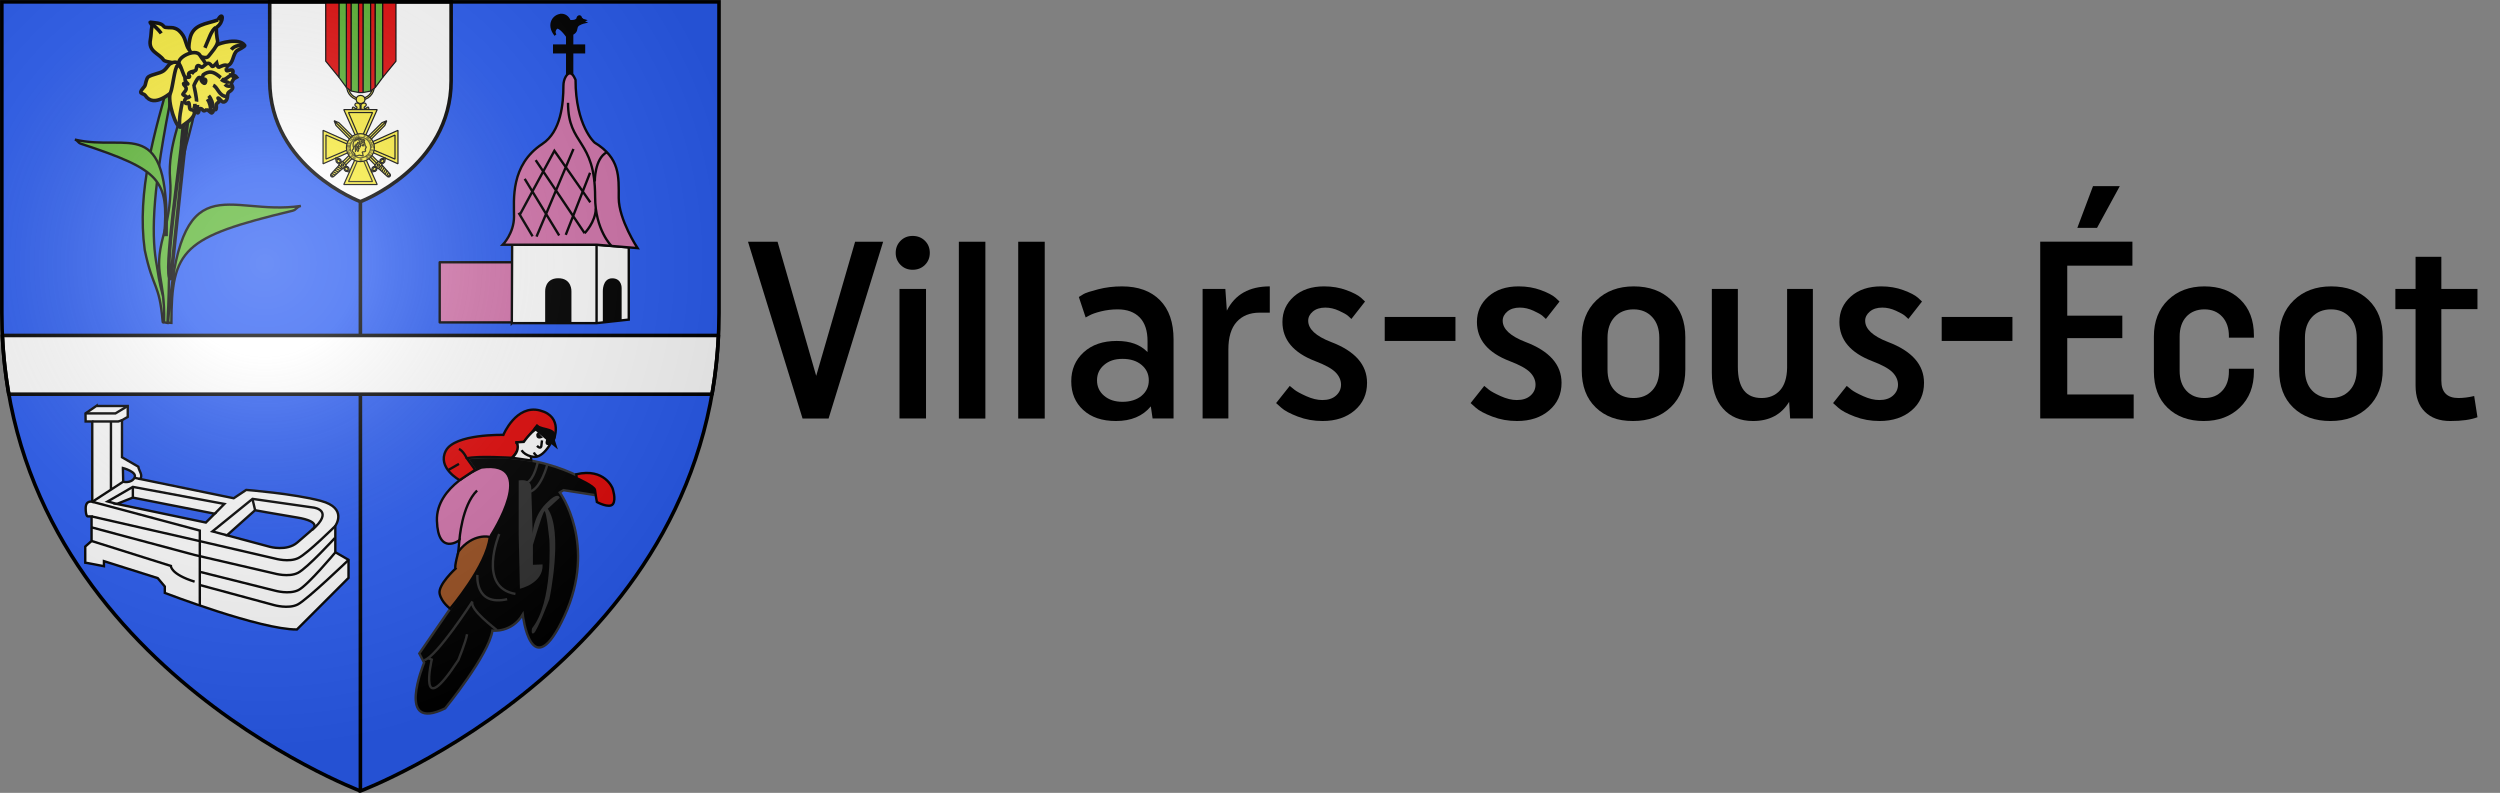 <?xml version="1.0" encoding="UTF-8"?>
<svg xmlns="http://www.w3.org/2000/svg" xmlns:xlink="http://www.w3.org/1999/xlink" id="Calque_1" width="395.89" height="125.56" viewBox="0 0 395.89 125.56">
  <rect x="0" y="0" width="395.89" height="125.56" fill="#808080" stroke="none"/>
  <defs>
    <style>.cls-1{fill:url(#Dégradé_sans_nom_2);}.cls-1,.cls-2,.cls-3,.cls-4{stroke-width:0px;}.cls-1,.cls-5,.cls-6,.cls-3,.cls-7,.cls-8{fill-rule:evenodd;}.cls-9{opacity:.69;}.cls-9,.cls-10,.cls-11,.cls-12,.cls-13,.cls-14,.cls-15,.cls-16,.cls-17,.cls-18,.cls-19,.cls-20,.cls-21,.cls-22,.cls-23,.cls-24,.cls-25,.cls-5,.cls-6,.cls-26,.cls-27,.cls-28,.cls-7,.cls-29,.cls-30,.cls-31,.cls-32,.cls-8,.cls-33,.cls-34,.cls-35{stroke:#000;}.cls-9,.cls-17,.cls-19,.cls-23,.cls-5,.cls-31,.cls-32,.cls-33,.cls-35{fill:#fcef3c;}.cls-9,.cls-19,.cls-21,.cls-23,.cls-29,.cls-31,.cls-35{stroke-miterlimit:1.2;stroke-width:.19px;}.cls-9,.cls-19,.cls-31,.cls-35{isolation:isolate;}.cls-10{fill:#9d5324;}.cls-10,.cls-11,.cls-13,.cls-20,.cls-26,.cls-30,.cls-36,.cls-37{stroke-width:.38px;}.cls-2,.cls-30,.cls-37,.cls-34{fill:#000;}.cls-11,.cls-21{fill:#e20909;}.cls-12,.cls-14,.cls-18,.cls-20,.cls-25,.cls-27,.cls-36{fill:none;}.cls-12,.cls-15{stroke-width:.38px;}.cls-13,.cls-16,.cls-8{fill:#d576ad;}.cls-14,.cls-17,.cls-24{stroke-width:.57px;}.cls-15,.cls-6,.cls-26,.cls-28,.cls-7{fill:#fff;}.cls-16,.cls-18,.cls-28,.cls-8,.cls-34{stroke-width:.38px;}.cls-16,.cls-18,.cls-28,.cls-34{stroke-miterlimit:4.71;}.cls-19{opacity:.85;}.cls-22{stroke-miterlimit:4.36;stroke-width:.38px;}.cls-22,.cls-24,.cls-29{fill:#5ab532;}.cls-25{stroke-width:.57px;}.cls-5{stroke-miterlimit:10;stroke-width:.19px;}.cls-6{stroke-width:.57px;}.cls-6,.cls-8{stroke-linecap:round;stroke-linejoin:round;}.cls-3{fill:#2b5df2;}.cls-27,.cls-7{stroke-width:.57px;}.cls-31{opacity:.98;}.cls-4{fill:#313131;}.cls-36,.cls-37{stroke:#313131;}.cls-32{stroke-miterlimit:2.46;stroke-width:.19px;}.cls-33{stroke-miterlimit:1.2;stroke-width:.19px;}.cls-38{opacity:.52;}.cls-35{opacity:.99;}</style>
    <radialGradient id="Dégradé_sans_nom_2" cx="88.87" cy="30.94" fx="88.87" fy="30.94" r="57.07" gradientTransform="translate(-78.03 83.51) scale(1.35 -1.35)" gradientUnits="userSpaceOnUse">
      <stop offset="0" stop-color="#fff" stop-opacity=".31"></stop>
      <stop offset=".19" stop-color="#fff" stop-opacity=".25"></stop>
      <stop offset=".6" stop-color="#6b6b6b" stop-opacity=".13"></stop>
      <stop offset="1" stop-color="#000" stop-opacity=".13"></stop>
    </radialGradient>
  </defs>
  <path class="cls-3" d="M.29.29v49.32c0,2.57.13,5.07.37,7.49,4.86,48.79,56.42,68.17,56.42,68.17,0,0,51.59-19.59,56.42-68.17.24-2.43.37-4.92.37-7.49V.29H.29Z"></path>
  <path class="cls-25" d="M57.07,125.27V.29"></path>
  <path class="cls-34" d="M88.89,2.38c-1.14.01-2.3,1.45-.93,3.17,0,0-.42-.46.07-1.07s1.79,1.28,1.79,1.28v1.46h-2.06v1.06h2.06v4.11l.78-.09v-4.02h1.88v-1.06h-1.88v-1.84c.78-.4.55-.81.76-1.22.22-.41,1.12-.62,1.12-.62l-.31-.11.38-.19s-.37-.11-.35-.15-.22-.17-.22-.17c0-.38-.33-.4-.47-.15-.06.75-1.31.57-1.31.57-.27-.69-.79-.98-1.31-.98Z"></path>
  <path class="cls-8" d="M69.63,41.53h15.39v9.52h-15.39v-9.52Z"></path>
  <path class="cls-28" d="M81.06,51.17h13.41l5.1-.56v-11.43l-5.11-.42h-13.36l-.05,12.42Z"></path>
  <path class="cls-18" d="M94.47,38.76v12.42"></path>
  <path class="cls-16" d="M90.26,11.6c-.46,0-1.04.86-1.04,2-.01,2.79-.36,7.23-3.35,9.2-5.07,3.35-4.47,8.84-4.47,11.49s-1.78,4.46-1.78,4.46h14.85l6.49.54s-2.98-4.51-2.98-7.94.23-6.3-3.82-8.77c0,0-3.02-2.65-3.02-9.93,0,0-.39-1.04-.88-1.04h0Z"></path>
  <path class="cls-18" d="M96.85,38.97s-2.61-2.53-2.61-7.79c0-9.26-4.29-8.04-4.29-14.9"></path>
  <path class="cls-18" d="M94.19,28.74s-.05-3.61,1.9-4.63M92.58,36.93s1.72-1.74,1.77-3.9M93.44,27.36l-3.85,9.83M83.09,28.32l5.46,8.97M84.83,25.36l7.75,11.57M90.81,23.59l-5.85,13.88M82.13,33.7l2.21,3.72M82.28,34.07l5.51-10.19,5.69,8.16"></path>
  <path class="cls-34" d="M86.52,51.2v-5.06s-.1-1.89,1.89-1.89,1.89,1.89,1.89,1.89v5.06M95.65,51.05v-4.9s-.07-1.89,1.3-1.89,1.3,1.38,1.3,1.38v5.16"></path>
  <path class="cls-15" d="M15.26,64.28l-1.72,1.18.02,1.28h1.05v12.72s-1.04-.31-1.04,1.03.34,1.29.34,1.29h.59v3.89l-1,.88v2.56l.36.05,2.6.5v-.8l8.52,2.69,1.12,1.33v1.01s15.19,5.84,20.92,5.79l8.17-8.17v-2.86l-2.09-1.2v-4.18s2.02-2.8-2.28-3.95c-4.31-1.15-11.83-1.74-11.83-1.74l-1.98,1.32-14.82-3.05c.5-.58-.2-1.31-.29-1.95l-2.58-1.49v-5.87l.91-.52v-1.73h-4.97ZM19.46,74.11s2.37.63,1.83,1.56c-.54.93-1.78.62-1.78.62l-.05-2.17ZM21.04,78.8l12.96,2.55-1.4,1.4-14.1-2.95,2.53-1ZM40.4,80.8s2.72.5,6.65,1.15c3.93.65,2.51,1.8,2.51,1.8,0,0-.82.75-2.49,2.17-1.67,1.42-4.34.67-4.34.67l-6.79-1.82,4.45-3.97Z"></path>
  <path class="cls-12" d="M14.62,66.74h4.12l.6-.21M17.57,66.71v10.74M14.62,79.46l4.89-3.18M14.62,79.46l17.02,4.56v11.93M14.51,81.78l16.39,3.74,12.63,2.93s2.25.65,3.73-.09c1.48-.74,5.86-5.09,5.86-5.09"></path>
  <path class="cls-12" d="M14.42,83.49l16.39,4.39,12.63,2.93s2.25.65,3.73-.09c1.48-.74,5.86-5.53,5.86-5.53"></path>
  <path class="cls-12" d="M31.67,90.56l11.86,2.97s2.25.65,3.73-.09c1.48-.74,5.86-5.99,5.86-5.99"></path>
  <path class="cls-12" d="M31.6,92.63l11.8,3.19s2.25.65,3.73-.09c1.48-.74,8.08-7.08,8.08-7.08M14.51,85.67l12.55,3.95s-.06,1.3,3.76,2.49M18.51,79.8l-1.46-.39,3.99-2.31,14.49,2.7-1.53,1.55M21.04,77.1v1.7M35.95,84.77l-2.31-.62,6.35-5.15,9.68,1.38s3.37.42-.27,3.56M39.98,79.01l.42,1.79M20.24,64.28l-1.95,1.18h-4.75M22.2,75.85l-.97-.2"></path>
  <path class="cls-37" d="M73.93,72.57l1.31,1.82-1,17.72-7.84,11.37.76,1.46s-4.62,11.12,3.34,7.23c0,0,6.93-8.48,7.48-12.31,0,0,3.04.4,4.8-2.55,0,0,1.34,11.61,6.6.24,5.26-11.37-.73-19.57-.73-19.57l.58-.36,5.62.88-.3-1.25s-7.08-6.02-20.61-4.68"></path>
  <path class="cls-13" d="M76.24,74.03s-7.23,2.86-7.05,8.45c.18,5.59,3.56,3.07,3.56,3.07l-.21,2.13,4.47-.79.76-2.16s7.75-11.94-1.52-10.7h0Z"></path>
  <path class="cls-20" d="M72.75,85.55s.36-5.5,2.8-7.87"></path>
  <path class="cls-10" d="M72.6,87.34s-.7,2.43-.46,2.7c0,0-2.83,2.58-2.52,3.98.3,1.4,1.67,2.36,1.67,2.36,0,0,5.8-6.81,6.27-11.35,0,0-2.62-.7-4.96,2.3h0Z"></path>
  <path class="cls-11" d="M72.79,76.04s-3.61-1.96-2.19-4.66c1.42-2.71,9.11-2.51,9.11-2.51,0,0,2-4.86,5.8-3.87,3.8.99,2.15,4.71,2.15,4.71l-2.62-2.26-2.11,2.54-1.3.05s1.24.55-.55,2.46c0,0-5.49-.35-7.15.08l1.31,1.82-2.45,1.64ZM91.26,75.1l.06.62s2.84,1.26,2.9,1.87.3,1.91.3,1.91c0,0,1.99,1.08,2.54.32.55-.76-.06-2.49-.06-2.49,0,0-1.22-3.27-5.74-2.23h0Z"></path>
  <path class="cls-26" d="M87.87,68.9s-1.4,3.51-3.27,3.46l-.53-.09.05.65-3.03-.43c.7-.63,1.13-1.38.78-2.45l1.07-.06s1.53-2.2,2.49-2.19c0,0,.35,1.43,2.45,1.11h0Z"></path>
  <path class="cls-20" d="M82.59,71.3c.31.47.82.78,1.47.97"></path>
  <path class="cls-30" d="M84.69,67.86c.14.15,3.27,2.75,3.27,2.75l-.3-.92c.78-1.96-1.75-1.51-2.62-2.26l-.35.42ZM85.03,68.62l.6.6s-.68.24-.48-.48M87.11,70.39l-.52-.43s-.11.44.32.32"></path>
  <path class="cls-20" d="M85.83,69.74l-.11.9s-.08.57-.68-.04M85.16,72.28s-.41-.15-.62-.63M70.92,74.47l1.76-1.01M73.93,72.57s-.56-1.16-1.25-1.48"></path>
  <path class="cls-36" d="M85.15,73.2s-.55,2.72-1.73,3.23M86.69,73.48s-.97,3.95-2.9,4.43"></path>
  <path class="cls-4" d="M85.92,89.38l-1.53.06v-3.14s1.48-4.99,1.81-5.33.8,4.58.8,4.58c0,0,.6,9.8-2.75,13.95,0,0-.24,1.05.28.77s2.47-5.39,2.47-5.39c0,0,2.26-10.7-.26-14.31l1.89-1.74s-.17-1.16-2.21.95c-2.04,2.11-2.06,4.75-2.06,4.75l-.24-7.35s.06-1.4-1.98-1.1v8.68l.19,8.47s3.76-.84,3.59-3.85"></path>
  <path class="cls-36" d="M79.06,84.57s-3.52,8.45,2.56,9.48M75.6,91.04s-.47,5.01,4.71,3.85M78.67,99.78c-.12-.15-4.38-3.28-3.86-4.53,0,0-5.62,8.72-7.63,9.3"></path>
  <path class="cls-36" d="M67.7,104.18l.67.27s-2.37,10.18,4.22.06c0,0,1.15-2.8,1.37-4.07"></path>
  <path class="cls-6" d="M.37,53.12c.15,3.22.5,6.32,1.02,9.3h111.36c.53-2.98.88-6.08,1.02-9.3H.37Z"></path>
  <path class="cls-22" d="M27.08,11.69c-2.61,9.29-5.45,18.57-4.16,27.9,1.34,6.37,2.3,5.12,2.83,11.28.05.54.3-.29.35.25-.09-5.9-.37-2.92-1.26-9.02-.81-4.27-.9-10.55,1.95-25.14l.29-5.27ZM26.62,51.09c1.77-25.87,9.36-16.73,21.03-18.48-.71.15-.67.61-1.35.77-17.38,4.17-19.12,6.04-19.16,17.75l-.52-.04Z"></path>
  <path class="cls-22" d="M30.17,12.89c-.99,4.82-3.71,10.07-3.23,15.54.22,2.54-.18,5.75-1.08,8.92-1.65,6.26.32,6.34.12,13.69l.54.1c.45-8.12-.06-7.95.9-16.03.76-5.42,1.25-9.41,2.47-13.58.69-2.66,1.52-5.52.97-8.8-.33-.32-.58-.33-.7.17h0Z"></path>
  <path class="cls-22" d="M26.4,37.21c.28-19.43-5.95-13.08-14.55-15.11.52.16.46.5.96.66,12.71,4.19,13.89,5.7,13.2,14.45h.39Z"></path>
  <path class="cls-24" d="M30.13,15.67c-.41,2.52-2.81,25.92-3.06,28.46-1.39.22,1.82-20.78,1.7-21.56.18-1.62.4-5.27.97-6.81.1-.1.26-.16.39-.09h0Z"></path>
  <path class="cls-17" d="M34.37,7.12c.34-.28,3.51-1.21,4.38.07.11.16-1.1.75-1.17.8-.76.52-.57,2.12-1.58,2.41-1.45,3.14-6.91-.19-4.68-1.71.3-.21.88-.34,1.18-.54.55-.37,1.23-.52,1.88-1.02h0Z"></path>
  <path class="cls-17" d="M34.51,3.15c.9-1.58.97.37-.17,1.15-.21.14.03,1.84.11,2.12.19.67-1.17,2.13-1.44,2.49-.5.66-2.4-.46-2.71-.52-.57-.11-.39-1.46-.24-2.2.46-2.4,2.62-2.36,4.46-3.04h0Z"></path>
  <path class="cls-14" d="M34.18,4.37c-.69.32-1.16,1.96-1.73,3.2"></path>
  <path class="cls-17" d="M30.04,7.88c-.48-.21-.59-1.57-1.09-2.31-.36-.52-.74-1.01-1.56-1.17-.25-.05-1.28.02-1.4-.16-.47-.7-1.48-.59-2.16-.72-.21-.04.28.39.24.61-.16.82-.11,1.36-.25,2.1-.38,1.99,1.34,2.17,2.08,3.27.14.21.86.32,1.15.37.54.1,1.53.55,1.76.39.63-.43,1.99-.99,1.38-1.89-.15-.22-.02-.43-.4-.59"></path>
  <path class="cls-17" d="M27.13,9.99c-.28-.03-.72.88-1.26,1.25-.58.4-1.77.52-2.37.93-.37.25-.43,1.27-.59,1.48-.16.21-.59.67-.63.9-.06.29.54.3.71.55,1.43,2.12,4-.41,4.95-1.05.43-.29.24-1.89.13-2.28-.23-.82.93-.91.62-1.37-.32-.47-.91-.74-1.56-.4h0Z"></path>
  <path class="cls-17" d="M27,14.73c-.59,1.11.95,5.84,1.63,5.38.27-.19.56-.43.83-.61.19-.13,1.76-1.2,1.2-2.02-.06-.09-.04-.62-.02-.72.25-1.3-.97-2.41-.75-3.57.13-.68-1.43-3.06-1.76-2.84-.5.34-.75,3.43-1.14,4.39h0Z"></path>
  <path class="cls-14" d="M24.08,3.77c.16.17,1.09.97,1.45,1.51"></path>
  <path class="cls-17" d="M32.74,10.55c-.24-.84-.79-1.27-1.06-1.77-.67-1.25-3.92.39-3.26,1.41.35.55.53,1.55.96,2.18.22.33.71.6.9.89.7-.84,2.27-1.73,2.46-2.71h0Z"></path>
  <path class="cls-17" d="M36.73,11.87c.25,0,.64.18.75.35,0,0-.32.17-.34.19-.28.19-.32.49-.5.73-.1.12.25.57.21.76-.07.37-.4.53-.64.7-.31.21.03,1.32-.75,1.55-.34.1-.66-.59-.9-.63-.12-.02.09.22.14.33.14.33-.38.4-.44.69-.02.09.09.89-.16.84-.54-.1-.11.21-.56.51-.09.06-.72-.58-.76-.56-.81.55-.46-.04-1.04-.15-.26-.05-.17.55-.39.69-.1.07-.47-.31-.49-.35-.05-.08-.69-.13-.73-.19-.19-.28-.09-.83-.25-1.07-.08-.12-.3.38-.56,0-.36-.53.4-.68.27-.87-.14-.21-.5-.24-.63-.43-.04-.06.47-.61.51-.77.08-.42-.23-.59-.36-.79-.29-.44.83-.05.78-.06-.25-.05-.78-.68-.52-1.02.14-.18.61.04.65-.18.04-.2-.39-.38.02-.66.26-.18.67-.15.93-.33.15-.1.13-.54.23-.67.25-.33.67.27.84.16.6-.41.9-1.07,1.51-.17.17.25.65-.41.76-.52.04.16.13.76.38.69.1-.03,1.04-.56,1.27-.22.02.03-.21.58-.09.75.16.23,1.47-.72.88.73h0Z"></path>
  <path class="cls-14" d="M36.73,11.87c-.6.13-1.02.94-1.61.67M34.96,12.3c-.13-.09-.1-.11-.4-.33-.84-.64-1.45-.78-2.37-.14-.09.06-.04.33-.12.39-.32.22-.36-.1-.69.13-.08.05-.76,1.15-.66,1.31.04.06.47,2.08.4,2.43M35.82,15.28c-1.18-.12-1.29-1.42-2.06-1.78M36.55,13.63c-.42.06-.72,0-.92-.28M36.38,12.88c-.14.27-.89.06-1.37-.31M33.78,17.15c-.06-.76-.3-1.5-.74-1.99M33.32,17.73c.11-.75-.12-1.51-.48-2.04M31.15,17.57c.08-.28.13-.84.13-.95M30.66,17.22c.19-.22.21-.52.2-.78M28.45,19.97c-.11-1.34.19-2.6.45-3.96M38.49,7.19c-.89-.05-1.49.18-1.86.67"></path>
  <path class="cls-14" d="M32.21,12.55c.31-.05.28.03.38.17.02.04-.05.25-.06.3-.13.69-1.28-.92-.32-.47ZM30.75,11.65c-.17-.14-.34-.25-.41-.28M29.71,15.5c.26-.11.32-.22.47-.32"></path>
  <path class="cls-7" d="M57.07,31.93s-14.36-5.41-14.36-19.16V.29h28.73s0,12.48,0,12.48c0,13.75-14.36,19.16-14.36,19.16h0Z"></path>
  <path class="cls-23" d="M57.09,23.29l-2.65,5.93h5.29l-2.65-5.93Z"></path>
  <path class="cls-19" d="M57.09,24.3l-1.9,4.45h3.8l-1.9-4.45Z"></path>
  <path class="cls-23" d="M57.09,23.29l-5.93,2.65v-5.3l5.93,2.65Z"></path>
  <path class="cls-23" d="M56.07,23.29l-4.45,1.9v-3.81l4.45,1.9ZM57.09,23.29l5.93-2.65v5.3l-5.93-2.65Z"></path>
  <path class="cls-23" d="M58.1,23.29l4.45-1.9v3.81l-4.45-1.9ZM57.09,23.29l-2.65-5.93h5.29l-2.65,5.93Z"></path>
  <path class="cls-23" d="M57.09,22.27l-1.9-4.45h3.8l-1.9,4.45Z"></path>
  <path class="cls-33" d="M54.2,25.52l-.57.57.65.65.57-.57-.32-.32-.32-.32Z"></path>
  <path class="cls-33" d="M53.76,25.12l-.63-.12.12.63.21.21h.26s.07.08.07.08l.27-.27-.07-.07v-.26s-.22-.21-.22-.21Z"></path>
  <path class="cls-33" d="M53.73,25.29l-.4-.07.07.4.14.14h.16s.13-.03.13-.03l.04-.13v-.16s-.14-.14-.14-.14Z"></path>
  <path class="cls-33" d="M54.39,25.98l-.31-.02.02.31.31.02-.02-.31Z"></path>
  <path class="cls-33" d="M55.24,26.61l.12.63-.63-.12-.21-.21v-.26s-.08-.07-.08-.07l.27-.27.07.07h.26s.21.22.21.22Z"></path>
  <path class="cls-33" d="M55.08,26.63l.07.4-.4-.07-.14-.14v-.16s.03-.13.03-.13l.13-.04h.16s.14.14.14.14Z"></path>
  <path class="cls-33" d="M53.7,26.15l-1.31,1.44.2.2h0l.2.2,1.46-1.3-.28-.28-.26-.26ZM61.25,19.11l-.75.31-6.23,6.18.25.25.25.25,6.17-6.23.3-.75ZM52.39,27.59c-.09.22-.02.28.05.35s.12.14.35.05l-.2-.2-.2-.2ZM54.53,25.84l6.73-6.73"></path>
  <path class="cls-33" d="M53.46,26.43l.63.36M53.22,26.67l.63.36M52.98,26.92l.63.36M52.73,27.16l.63.36M52.53,27.43l.55.32"></path>
  <path class="cls-33" d="M59.31,26.17l.57.57.65-.65-.57-.57-.32.32-.32.32Z"></path>
  <path class="cls-33" d="M58.92,26.62l-.12.63.63-.12.21-.21v-.26s.08-.07.08-.07l-.27-.27-.07.07h-.26s-.21.22-.21.22Z"></path>
  <path class="cls-33" d="M59.08,26.64l-.07.4.4-.07.14-.14v-.16s-.03-.13-.03-.13l-.13-.04h-.16s-.14.14-.14.14Z"></path>
  <path class="cls-33" d="M59.77,25.99l-.02.31.31-.02.02-.31-.31.02Z"></path>
  <path class="cls-33" d="M60.41,25.13l.63-.12-.12.63-.21.21h-.26s-.07.08-.07.08l-.27-.27.07-.07v-.26s.22-.21.22-.21Z"></path>
  <path class="cls-33" d="M60.43,25.29l.4-.07-.07.4-.14.14h-.16s-.13-.03-.13-.03l-.04-.13v-.16s.14-.14.14-.14Z"></path>
  <path class="cls-33" d="M59.95,26.68l1.44,1.31.2-.2h0l.2-.2-1.3-1.46-.28.28-.26.26ZM52.91,19.12l.3.75,6.17,6.23.25-.25.25-.25-6.23-6.18-.75-.31ZM61.39,27.99c.22.09.28.02.35-.05s.14-.12.05-.35l-.2.2-.2.2ZM59.64,25.85l-6.73-6.73"></path>
  <path class="cls-33" d="M60.23,26.91l.36-.63M60.47,27.16l.36-.63M60.71,27.4l.36-.63M60.96,27.64l.36-.63M61.22,27.85l.32-.55"></path>
  <path class="cls-35" d="M57.07,21.17c-1.22,0-2.21.99-2.21,2.21s.99,2.21,2.21,2.21,2.21-.99,2.21-2.21-.99-2.21-2.21-2.21Z"></path>
  <path class="cls-9" d="M57.07,21.73c.9,0,1.62.73,1.62,1.63s-.73,1.63-1.62,1.63-1.62-.73-1.62-1.63.73-1.63,1.62-1.63Z"></path>
  <g class="cls-38">
    <path class="cls-5" d="M56.3,24.94l-.14.27-.24-.12.06-.15.11.03-.05-.2M55.68,24.9l.18-.21-.18-.23h0M55.65,24.64l.14.14M55.52,24.67l.2.21M55.52,24.28l-.2.17-.14-.21s-.08-.12,0-.15c.08-.03.11.03.11.03l.15.21M55.05,23.88h.24s.08-.05.08-.15-.12-.14-.12-.14l-.26.02M54.99,23.29l.32.02.02-.23s-.03-.11-.09-.11-.09.08-.09.08c0,0-.03-.09-.09-.08-.06.02-.06.09-.06.09v.23ZM55.14,23.08v.21M55.11,22.64l.27.12.12-.23M55.37,22.18l.27.17M55.71,21.78c-.12.08-.17.26-.09.3s.23.08.27,0c.05-.08.15-.18.06-.26s-.2-.11-.24-.05ZM55.86,21.93l.15.03M56.03,21.59l.17.21s.06.05.15-.02c.09-.06.08-.17.08-.17l-.11-.2M56.94,21.63l-.26.02-.03-.27.26-.03M56.7,21.51l.11-.02M57.6,21.74l.11-.3.24.12M57.69,21.59l.11.03M58.01,21.92l.17-.27.24.2s.06,0,0,.08-.18-.02-.18-.02v.23M58.34,22.22l.38-.06-.17.35M58.49,22.21l.11.12M58.63,22.63l.3-.09-.18.38.3-.05M59.05,23.42s.11-.09.09-.17c-.02-.08-.06-.18-.17-.18s-.14.12-.14.2.03.17.03.17M58.79,23.6l.29.24-.38.08M58.91,23.72l-.02.15M58.61,24.14l.32.17M58.49,24.82s.35-.17.24-.27c-.11-.11-.29.18-.38.12s.2-.3.2-.3M58.05,25.18l.27-.2-.2-.24-.24.15M58.22,24.9l-.18.11"></path>
    <path class="cls-32" d="M57.29,25.45l-.13-.07-.12.09.03-.14-.12-.08.14-.02.04-.14.06.13h.15s-.11.1-.11.1l.05.14Z"></path>
  </g>
  <path class="cls-19" d="M56.08,23.54c-.23-.24-.44-1.5.88-1.63.15,0,.11.13.09.23l.14-.2.08.11.26-.03v.13l.25.02-.11.15.03.23.11.29-.02.14.19.26s.06.13-.01.17h-.09s.02.17.02.17l-.05.02v.07l-.04.05.08.11v.1s-.14.09-.14.09l-.31.02-.09.08.09.16.03.28.07.15-.65-.14-.57.17.02-.19-.22.02.02-.17.05-.12-.2-.06-.09-.14-.13-.24.09-.18.09-.02v-.12h.11Z"></path>
  <path class="cls-19" d="M57.72,22.57l-.15.05-.19.08-.07.11-.05.2-.17.02"></path>
  <path class="cls-19" d="M57.62,22.41l-.23.13-.17.13-.11.21-.05.41h-.06l-.13-.06-.16.05-.02.14.11.11.11.02.07-.05M57.72,22.84c-.23.07-.28.1-.36.24l.09.05M57.61,23.03c-.06.02-.12,0-.16.11M57.61,23.18v-.15"></path>
  <path class="cls-19" d="M56.63,24.07l.04-.13.1-.04-.07-.5h-.12s-.13.08-.13.08"></path>
  <path class="cls-19" d="M56.62,23.87h0l-.17-.26v-.06s-.15,0-.15,0l-.03.17.11.08-.08.04-.02.24M56.39,23.3l.26-.08.02-.08.11-.04v-.11s.11-.06.11-.06l-.03-.05.11-.1v-.11l.18-.04M56.23,23.5c.12-.48.38-.73.66-.95l.02-.25M56.25,23.37l-.16-.29M56.3,23.18l-.06-.3M56.42,22.98v-.27M56.61,22.72l.04-.25M57.07,22.45l.29-.1.11-.08v-.14M57.1,22.17s.18.06.18.06M57,22.03l-.02.11-.14.05-.08-.03-.04-.08-.28.08-.2.2"></path>
  <path class="cls-23" d="M57.09,11.38c-1.21,0-2.2,1-2.2,2.24s.98,2.24,2.2,2.24c1.21,0,2.2-1,2.2-2.24s-.99-2.24-2.2-2.24ZM57.09,11.65c1.07,0,1.94.88,1.94,1.97s-.87,1.97-1.94,1.97-1.93-.88-1.93-1.97.87-1.97,1.93-1.97Z"></path>
  <ellipse class="cls-31" cx="57.1" cy="15.75" rx=".69" ry=".64"></ellipse>
  <path class="cls-31" d="M57.03,16.54v.77h-1.23c-.04-.22.03-.48.28-.28.19.15.25.15.36.12.13-.03.12-.21,0-.26-.25-.1-.31-.32-.16-.48.16-.17.51-.11.75.14h0ZM57.17,16.54v.77h1.23c.04-.22-.03-.48-.28-.28-.19.15-.25.15-.36.12-.13-.03-.12-.21,0-.26.25-.1.31-.32.16-.48-.16-.17-.51-.11-.75.14h0Z"></path>
  <path class="cls-21" d="M56.77.27h.74v14.39h-.74V.27Z"></path>
  <path class="cls-29" d="M57.52.28h1.18v14.14l-1.18.23V.28ZM55.59.27h1.18v14.37l-1.18-.23V.27Z"></path>
  <path class="cls-21" d="M54.85.27h.74v14.14l-.74-.57V.27Z"></path>
  <path class="cls-29" d="M53.67.27h1.18v13.57l-1.18-1.6V.27Z"></path>
  <path class="cls-21" d="M53.67,12.24V.27h-2.09v9.41l2.09,2.56Z"></path>
  <path class="cls-21" d="M59.43.28h-.74v14.14l.74-.57V.28Z"></path>
  <path class="cls-29" d="M60.61.28h-1.18v13.57l1.18-1.6V.28Z"></path>
  <path class="cls-21" d="M60.61,12.25V.28h2.09v9.41l-2.09,2.56Z"></path>
  <path class="cls-1" d="M57.07,125.27s56.79-21.37,56.79-75.67V.41H.29v49.19c0,54.3,56.79,75.67,56.79,75.67Z"></path>
  <path class="cls-27" d="M57.07,125.25S.29,103.89.29,49.59V.3h113.57s0,49.3,0,49.3c0,54.29-56.79,75.66-56.79,75.66Z"></path>
  <path class="cls-2" d="M118.45,38.28h4.68l6.12,21.24,6.16-21.24h4.44l-8.64,28h-4.12l-8.64-28Z"></path>
  <path class="cls-2" d="M146.46,38.12c.52.51.78,1.15.78,1.92s-.26,1.41-.78,1.92c-.52.51-1.17.76-1.94.76s-1.41-.26-1.92-.78c-.51-.52-.76-1.15-.76-1.9s.25-1.38.76-1.9c.51-.52,1.15-.78,1.92-.78s1.42.25,1.94.76ZM142.44,45.75h4.2v20.52h-4.2v-20.52Z"></path>
  <path class="cls-2" d="M151.84,38.28h4.2v28h-4.2v-28Z"></path>
  <path class="cls-2" d="M161.24,38.28h4.2v28h-4.2v-28Z"></path>
  <path class="cls-2" d="M185.84,66.27h-3.32l-.28-1.92c-1.28,1.55-3.12,2.32-5.52,2.32-2.19,0-3.91-.58-5.18-1.74-1.27-1.16-1.9-2.67-1.9-4.54s.65-3.4,1.96-4.6c1.31-1.2,3.05-1.8,5.24-1.8s3.71.59,4.88,1.76v-1.72c0-1.65-.41-2.91-1.24-3.76-.83-.85-1.99-1.28-3.48-1.28-.93,0-1.82.11-2.66.32s-1.45.43-1.82.64l-.6.32-1.08-3.24c.19-.13.45-.29.78-.48.33-.19,1.09-.43,2.28-.74s2.45-.46,3.78-.46c2.56,0,4.56.73,6,2.18,1.44,1.45,2.16,3.53,2.16,6.22v12.52ZM180.78,62.67c.76-.64,1.14-1.45,1.14-2.44s-.38-1.8-1.14-2.44c-.76-.64-1.77-.96-3.02-.96s-2.17.32-2.92.96c-.75.64-1.12,1.45-1.12,2.44s.37,1.8,1.12,2.44c.75.64,1.72.96,2.92.96s2.26-.32,3.02-.96Z"></path>
  <path class="cls-2" d="M190.44,45.75h3.6l.24,3.44c1.28-2.56,3.55-3.84,6.8-3.84v4.16h-1.6c-1.55,0-2.76.49-3.64,1.46s-1.32,2.43-1.32,4.38v10.92h-4.08v-20.52Z"></path>
  <path class="cls-2" d="M216.48,60.63c0,1.79-.65,3.24-1.96,4.36-1.31,1.12-3,1.68-5.08,1.68-1.39,0-2.69-.23-3.92-.7-1.23-.47-2.11-.94-2.64-1.42l-.8-.72,2.16-2.72c.19.16.44.37.76.62.32.25.93.59,1.84,1,.91.41,1.76.62,2.56.62.91,0,1.63-.23,2.16-.7.53-.47.8-1.05.8-1.74s-.29-1.37-.88-1.96-1.65-1.17-3.2-1.76c-3.47-1.33-5.2-3.4-5.2-6.2,0-1.63.61-2.97,1.82-4.04,1.21-1.07,2.81-1.6,4.78-1.6,1.28,0,2.46.2,3.54.6,1.08.4,1.85.8,2.3,1.2l.64.6-2.16,2.76c-.13-.13-.31-.3-.54-.5-.23-.2-.7-.47-1.42-.8-.72-.33-1.44-.5-2.16-.5-.83,0-1.49.21-1.98.62-.49.41-.74.9-.74,1.46,0,1.31,1.2,2.43,3.6,3.36,3.81,1.44,5.72,3.6,5.72,6.48Z"></path>
  <path class="cls-2" d="M219.28,53.99v-3.8h11.2v3.8h-11.2Z"></path>
  <path class="cls-2" d="M247.28,60.63c0,1.79-.65,3.24-1.96,4.36-1.31,1.12-3,1.68-5.08,1.68-1.39,0-2.69-.23-3.92-.7-1.23-.47-2.11-.94-2.64-1.42l-.8-.72,2.16-2.72c.19.16.44.37.76.62.32.25.93.59,1.84,1,.91.41,1.76.62,2.56.62.91,0,1.63-.23,2.16-.7.53-.47.8-1.05.8-1.74s-.29-1.37-.88-1.96-1.65-1.17-3.2-1.76c-3.47-1.33-5.2-3.4-5.2-6.2,0-1.63.61-2.97,1.82-4.04,1.21-1.07,2.81-1.6,4.78-1.6,1.28,0,2.46.2,3.54.6,1.08.4,1.85.8,2.3,1.2l.64.6-2.16,2.76c-.13-.13-.31-.3-.54-.5-.23-.2-.7-.47-1.42-.8-.72-.33-1.44-.5-2.16-.5-.83,0-1.49.21-1.98.62-.49.41-.74.9-.74,1.46,0,1.31,1.2,2.43,3.6,3.36,3.81,1.44,5.72,3.6,5.72,6.48Z"></path>
  <path class="cls-2" d="M250.48,53.51c0-2.48.77-4.46,2.3-5.94,1.53-1.48,3.51-2.22,5.94-2.22s4.43.72,5.92,2.16,2.24,3.4,2.24,5.88v5.12c0,2.51-.77,4.49-2.3,5.96-1.53,1.47-3.53,2.2-5.98,2.2s-4.42-.71-5.9-2.14c-1.48-1.43-2.22-3.39-2.22-5.9v-5.12ZM254.56,58.51c0,1.41.37,2.52,1.12,3.32.75.8,1.75,1.2,3,1.2s2.21-.4,2.96-1.2c.75-.8,1.12-1.91,1.12-3.32v-5c0-1.39-.37-2.49-1.12-3.3-.75-.81-1.73-1.22-2.96-1.22s-2.25.41-3,1.22c-.75.81-1.12,1.91-1.12,3.3v5Z"></path>
  <path class="cls-2" d="M287.08,66.27h-3.6l-.16-2.64c-1.23,2.03-3.13,3.04-5.72,3.04-2,0-3.59-.66-4.76-1.98-1.17-1.32-1.76-3.21-1.76-5.66v-13.28h4.12v12.36c0,3.28,1.25,4.92,3.76,4.92,1.2,0,2.17-.4,2.9-1.2.73-.8,1.11-1.99,1.14-3.56v-12.52h4.08v20.52Z"></path>
  <path class="cls-2" d="M304.68,60.63c0,1.79-.65,3.24-1.96,4.36-1.31,1.12-3,1.68-5.08,1.68-1.39,0-2.69-.23-3.92-.7-1.23-.47-2.11-.94-2.64-1.42l-.8-.72,2.16-2.72c.19.16.44.37.76.62.32.25.93.59,1.84,1,.91.41,1.76.62,2.56.62.91,0,1.63-.23,2.16-.7.53-.47.8-1.05.8-1.74s-.29-1.37-.88-1.96-1.65-1.17-3.2-1.76c-3.47-1.33-5.2-3.4-5.2-6.2,0-1.63.61-2.97,1.82-4.04,1.21-1.07,2.81-1.6,4.78-1.6,1.28,0,2.46.2,3.54.6,1.08.4,1.85.8,2.3,1.2l.64.6-2.16,2.76c-.13-.13-.31-.3-.54-.5-.23-.2-.7-.47-1.42-.8-.72-.33-1.44-.5-2.16-.5-.83,0-1.49.21-1.98.62-.49.41-.74.9-.74,1.46,0,1.31,1.2,2.43,3.6,3.36,3.81,1.44,5.72,3.6,5.72,6.48Z"></path>
  <path class="cls-2" d="M307.48,53.99v-3.8h11.2v3.8h-11.2Z"></path>
  <path class="cls-2" d="M323.08,66.27v-28h14.6v3.8h-10.32v7.92h8.72v3.56h-8.72v8.92h10.52v3.8h-14.8ZM331.44,29.48h4.24l-3.6,6.6h-3.12l2.48-6.6Z"></path>
  <path class="cls-2" d="M352.96,58.39h3.96v.44c0,2.37-.74,4.27-2.22,5.7-1.48,1.43-3.39,2.14-5.74,2.14s-4.28-.7-5.72-2.1c-1.44-1.4-2.16-3.31-2.16-5.74v-5.52c0-2.43.75-4.36,2.24-5.8s3.41-2.16,5.76-2.16,4.24.69,5.68,2.08c1.44,1.39,2.16,3.28,2.16,5.68v.36h-3.96v-.24c0-1.28-.35-2.31-1.06-3.08-.71-.77-1.65-1.16-2.82-1.16s-2.15.39-2.86,1.16c-.71.77-1.06,1.83-1.06,3.16v5.4c0,1.33.35,2.39,1.06,3.16.71.77,1.66,1.16,2.86,1.16s2.11-.38,2.82-1.14c.71-.76,1.06-1.78,1.06-3.06v-.44Z"></path>
  <path class="cls-2" d="M360.92,53.51c0-2.48.77-4.46,2.3-5.94,1.53-1.48,3.51-2.22,5.94-2.22s4.43.72,5.92,2.16,2.24,3.4,2.24,5.88v5.12c0,2.51-.77,4.49-2.3,5.96-1.53,1.47-3.53,2.2-5.98,2.2s-4.42-.71-5.9-2.14c-1.48-1.43-2.22-3.39-2.22-5.9v-5.12ZM365,58.51c0,1.41.37,2.52,1.12,3.32.75.8,1.75,1.2,3,1.2s2.21-.4,2.96-1.2c.75-.8,1.12-1.91,1.12-3.32v-5c0-1.39-.37-2.49-1.12-3.3-.75-.81-1.73-1.22-2.96-1.22s-2.25.41-3,1.22c-.75.81-1.12,1.91-1.12,3.3v5Z"></path>
  <path class="cls-2" d="M386.6,45.75h5.72v3.2h-5.72v11.32c0,1.84.91,2.76,2.72,2.76.37,0,.77-.03,1.18-.08s.73-.11.94-.16l.36-.08.52,3.36c-1.04.4-2.48.6-4.32.6-1.68,0-3.01-.49-4-1.46-.99-.97-1.48-2.35-1.48-4.14v-12.12h-3.2v-3.2h3.2v-5.08h4.08v5.08Z"></path>
</svg>

